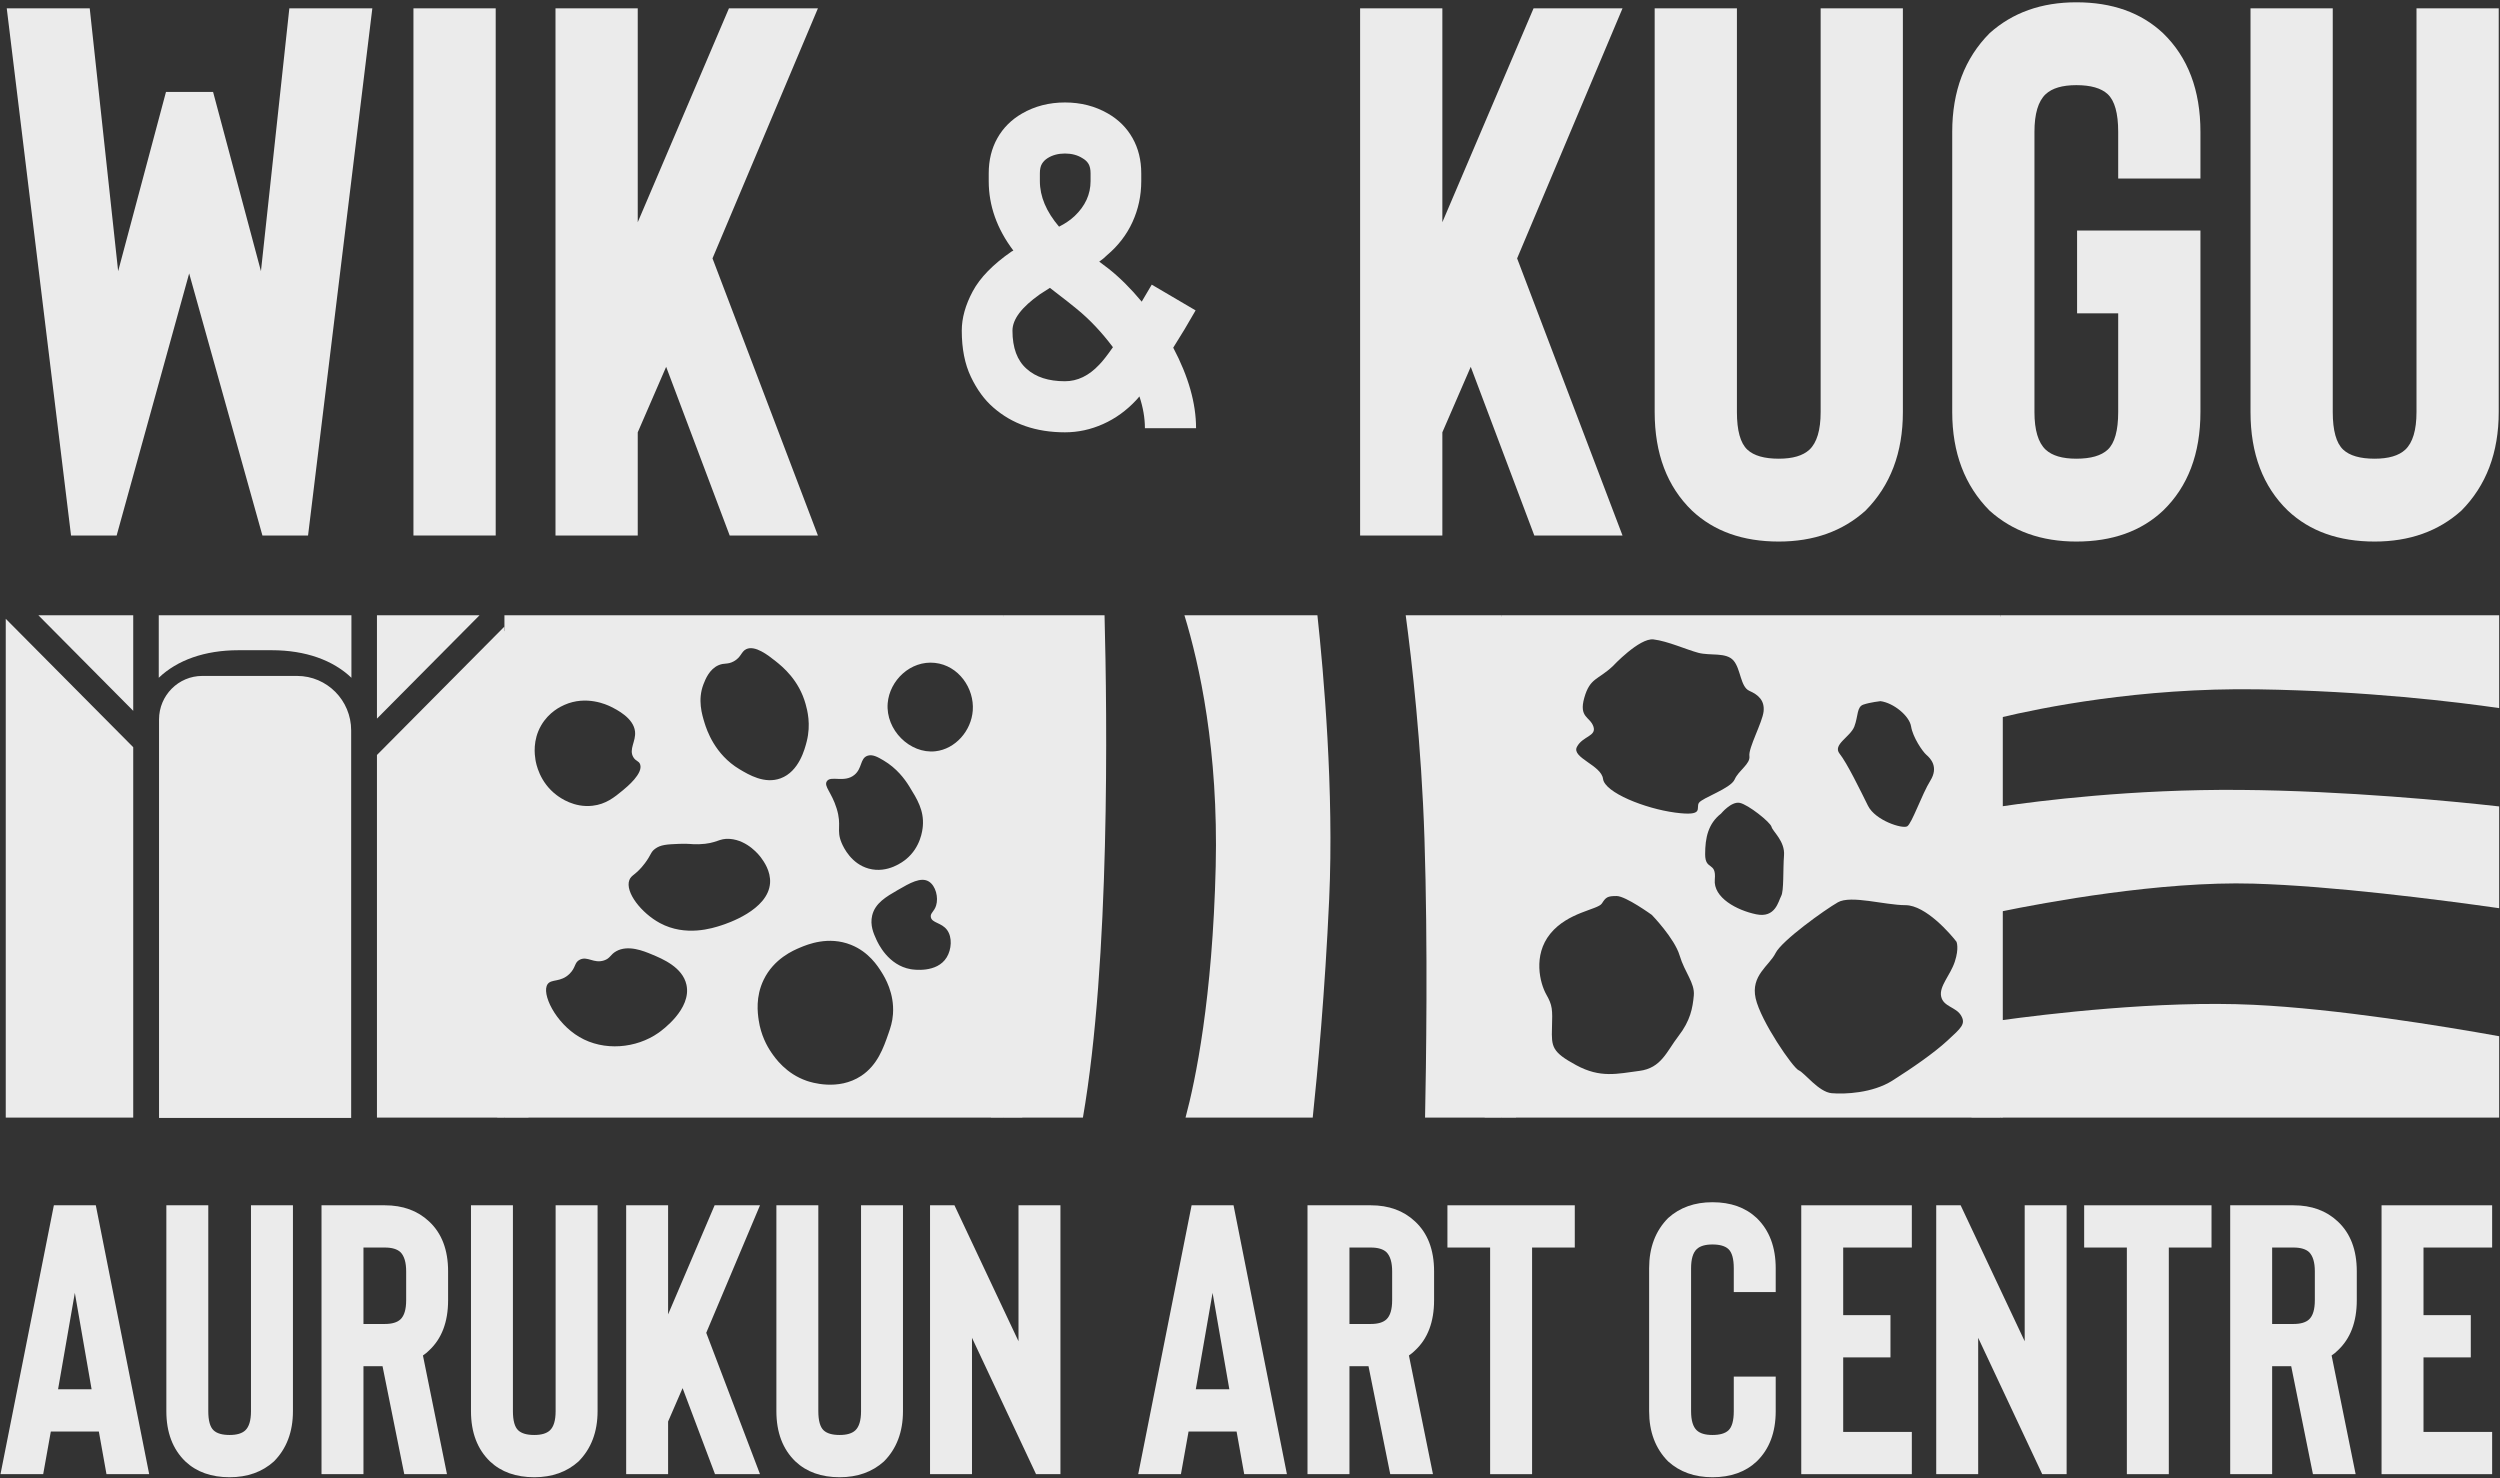 <?xml version="1.0" encoding="UTF-8"?>
<svg width="137px" height="81px" viewBox="0 0 137 81" version="1.1" xmlns="http://www.w3.org/2000/svg" xmlns:xlink="http://www.w3.org/1999/xlink">
    <rect x="0" y="0" width="137" height="81" fill="#333333" stroke="none"/>
    <title>LOGO - WIDE</title>
    <defs>
        <filter id="filter-1">
            <feColorMatrix in="SourceGraphic" type="matrix" values="0 0 0 0 0.047 0 0 0 0 0.008 0 0 0 0 0.012 0 0 0 1 0"></feColorMatrix>
        </filter>
    </defs>
    <g id="Desktop" stroke="none" stroke-width="1" fill="none" fill-rule="evenodd" opacity="0.9">
        <g id="INSTRUCTIONS---GRAPHIC-ASSTS" transform="translate(-55, -627)">
            <g id="LOGO---WIDE" transform="translate(55, 627)">
                <g>
                    <polygon id="Fill-1" fill="#fff" points="20.404 0.457 16.881 29.346 14.381 29.346 10.366 14.984 6.392 29.346 3.893 29.346 0.37 0.457 4.917 0.457 6.474 14.86 9.096 5.038 11.677 5.038 14.3 14.86 15.856 0.457"></polygon>
                    <polygon id="Fill-2" fill="#fff" points="22.657 29.346 27.164 29.346 27.164 0.457 22.657 0.457"></polygon>
                    <polygon id="Fill-3" fill="#fff" points="44.822 29.346 39.987 29.346 36.505 20.102 34.948 23.692 34.948 29.346 30.441 29.346 30.441 0.457 34.948 0.457 34.948 12.178 39.946 0.457 44.822 0.457 39.045 14.159"></polygon>
                    <g id="Group-74" fill="#fff">
                        <path d="M58.361,8.413 C57.994,8.413 57.677,8.497 57.41,8.665 C57.276,8.75 57.172,8.854 57.097,8.98 C57.022,9.106 56.985,9.279 56.985,9.497 L56.985,9.926 C56.985,10.766 57.335,11.598 58.036,12.422 C58.369,12.254 58.653,12.06 58.887,11.842 C59.471,11.287 59.763,10.649 59.763,9.926 L59.763,9.497 C59.763,9.279 59.725,9.106 59.65,8.98 C59.575,8.854 59.462,8.75 59.312,8.665 C59.045,8.497 58.728,8.413 58.361,8.413 L58.361,8.413 Z M57.535,15.775 L56.985,16.128 C55.984,16.834 55.483,17.498 55.483,18.119 C55.483,19.061 55.742,19.758 56.259,20.212 C56.76,20.666 57.46,20.892 58.361,20.892 C59.045,20.892 59.671,20.59 60.238,19.985 C60.422,19.8 60.672,19.481 60.989,19.027 C60.372,18.204 59.713,17.506 59.012,16.934 L58.511,16.531 L57.535,15.775 Z M58.361,23.691 C56.776,23.691 55.466,23.237 54.432,22.329 C53.948,21.91 53.539,21.351 53.206,20.653 C52.872,19.956 52.705,19.111 52.705,18.119 C52.705,17.43 52.905,16.712 53.306,15.964 C53.706,15.216 54.415,14.489 55.433,13.783 L55.533,13.733 C54.632,12.539 54.182,11.271 54.182,9.926 L54.182,9.497 C54.182,8.775 54.34,8.132 54.657,7.569 C54.974,7.006 55.425,6.556 56.009,6.22 C56.71,5.816 57.494,5.615 58.361,5.615 C59.229,5.615 60.013,5.816 60.714,6.22 C61.298,6.556 61.748,7.006 62.065,7.569 C62.382,8.132 62.541,8.775 62.541,9.497 L62.541,9.926 C62.541,10.716 62.382,11.46 62.065,12.157 C61.748,12.855 61.281,13.464 60.664,13.985 C60.53,14.119 60.388,14.237 60.238,14.338 L60.739,14.716 C61.356,15.203 61.965,15.808 62.566,16.531 L63.116,15.598 L65.519,17.01 C65.118,17.716 64.71,18.397 64.293,19.052 C65.127,20.632 65.544,22.102 65.544,23.464 L62.741,23.464 C62.741,22.909 62.641,22.329 62.441,21.724 L62.265,21.926 C61.731,22.498 61.127,22.935 60.451,23.237 C59.775,23.54 59.078,23.691 58.361,23.691 L58.361,23.691 Z" id="Fill-4"></path>
                        <polygon id="Fill-6" points="88.914 29.346 84.08 29.346 80.597 20.102 79.041 23.692 79.041 29.346 74.534 29.346 74.534 0.457 79.041 0.457 79.041 12.178 84.039 0.457 88.914 0.457 83.138 14.159"></polygon>
                        <path d="M97.477,29.677 C95.51,29.677 93.926,29.113 92.724,27.984 C91.358,26.664 90.676,24.862 90.676,22.578 L90.676,0.457 L95.183,0.457 L95.183,22.578 C95.183,23.596 95.373,24.284 95.756,24.642 C96.111,24.972 96.685,25.137 97.477,25.137 C98.241,25.137 98.801,24.972 99.157,24.642 C99.566,24.257 99.771,23.568 99.771,22.578 L99.771,0.457 L104.278,0.457 L104.278,22.578 C104.278,24.807 103.595,26.609 102.229,27.984 C100.973,29.113 99.388,29.677 97.477,29.677" id="Fill-8"></path>
                        <path d="M113.783,29.677 C111.871,29.677 110.286,29.113 109.03,27.984 C107.664,26.609 106.982,24.807 106.982,22.578 L106.982,7.225 C106.982,4.996 107.664,3.195 109.03,1.819 C110.286,0.691 111.871,0.126 113.783,0.126 C115.749,0.126 117.333,0.691 118.535,1.819 C119.901,3.139 120.584,4.942 120.584,7.225 L120.584,9.784 L116.077,9.784 L116.077,7.225 C116.077,6.208 115.885,5.519 115.503,5.161 C115.148,4.831 114.575,4.666 113.783,4.666 C113.018,4.666 112.458,4.831 112.103,5.161 C111.693,5.547 111.488,6.235 111.488,7.225 L111.488,22.578 C111.488,23.568 111.693,24.257 112.103,24.642 C112.458,24.972 113.018,25.137 113.783,25.137 C114.575,25.137 115.148,24.972 115.503,24.642 C115.885,24.284 116.077,23.596 116.077,22.578 L116.077,17.172 L113.824,17.172 L113.824,12.632 L120.584,12.632 L120.584,22.578 C120.584,24.862 119.901,26.664 118.535,27.984 C117.333,29.113 115.749,29.677 113.783,29.677" id="Fill-10"></path>
                        <path d="M130.129,29.677 C128.163,29.677 126.578,29.113 125.377,27.984 C124.011,26.664 123.328,24.862 123.328,22.578 L123.328,0.457 L127.835,0.457 L127.835,22.578 C127.835,23.596 128.026,24.284 128.409,24.642 C128.763,24.972 129.337,25.137 130.129,25.137 C130.894,25.137 131.454,24.972 131.809,24.642 C132.219,24.257 132.424,23.568 132.424,22.578 L132.424,0.457 L136.93,0.457 L136.93,22.578 C136.93,24.807 136.247,26.609 134.882,27.984 C133.625,29.113 132.041,29.677 130.129,29.677" id="Fill-12"></path>
                        <path d="M5.02,76.132 L4.101,70.849 L3.182,76.132 L5.02,76.132 Z M5.417,78.448 L2.785,78.448 L2.367,80.784 L0.027,80.784 L2.952,66.05 L5.25,66.05 L8.175,80.784 L5.835,80.784 L5.417,78.448 Z" id="Fill-14"></path>
                        <path d="M12.584,80.952 C11.581,80.952 10.773,80.665 10.16,80.089 C9.464,79.416 9.116,78.497 9.116,77.332 L9.116,66.05 L11.414,66.05 L11.414,77.332 C11.414,77.851 11.511,78.202 11.707,78.384 C11.887,78.553 12.18,78.637 12.584,78.637 C12.974,78.637 13.26,78.553 13.441,78.384 C13.65,78.188 13.754,77.837 13.754,77.332 L13.754,66.05 L16.053,66.05 L16.053,77.332 C16.053,78.469 15.704,79.388 15.008,80.089 C14.367,80.665 13.559,80.952 12.584,80.952" id="Fill-16"></path>
                        <path d="M22.258,69.67 C22.258,69.179 22.154,68.829 21.945,68.618 C21.763,68.45 21.478,68.365 21.088,68.365 L19.918,68.365 L19.918,72.554 L21.088,72.554 C21.478,72.554 21.763,72.47 21.945,72.301 C22.154,72.105 22.258,71.754 22.258,71.249 L22.258,69.67 Z M24.494,80.784 L22.154,80.784 L20.963,74.869 L19.918,74.869 L19.918,80.784 L17.619,80.784 L17.619,66.05 L21.088,66.05 C22.077,66.05 22.885,66.345 23.512,66.934 C24.208,67.58 24.556,68.492 24.556,69.67 L24.556,71.249 C24.556,72.442 24.208,73.361 23.512,74.006 C23.414,74.105 23.303,74.196 23.177,74.28 L24.494,80.784 Z" id="Fill-18"></path>
                        <path d="M29.278,80.952 C28.275,80.952 27.467,80.665 26.855,80.089 C26.158,79.416 25.81,78.497 25.81,77.332 L25.81,66.05 L28.108,66.05 L28.108,77.332 C28.108,77.851 28.205,78.202 28.401,78.384 C28.582,78.553 28.874,78.637 29.278,78.637 C29.668,78.637 29.954,78.553 30.135,78.384 C30.344,78.188 30.448,77.837 30.448,77.332 L30.448,66.05 L32.747,66.05 L32.747,77.332 C32.747,78.469 32.398,79.388 31.702,80.089 C31.061,80.665 30.253,80.952 29.278,80.952" id="Fill-20"></path>
                        <polygon id="Fill-22" points="41.648 80.784 39.182 80.784 37.406 76.069 36.612 77.9 36.612 80.784 34.314 80.784 34.314 66.05 36.612 66.05 36.612 72.028 39.161 66.05 41.648 66.05 38.702 73.038"></polygon>
                        <path d="M46.015,80.952 C45.011,80.952 44.204,80.665 43.591,80.089 C42.894,79.416 42.546,78.497 42.546,77.332 L42.546,66.05 L44.844,66.05 L44.844,77.332 C44.844,77.851 44.942,78.202 45.137,78.384 C45.318,78.553 45.61,78.637 46.015,78.637 C46.404,78.637 46.69,78.553 46.871,78.384 C47.08,78.188 47.185,77.837 47.185,77.332 L47.185,66.05 L49.483,66.05 L49.483,77.332 C49.483,78.469 49.135,79.388 48.438,80.089 C47.797,80.665 46.989,80.952 46.015,80.952" id="Fill-24"></path>
                        <polygon id="Fill-26" points="58.112 80.784 56.775 80.784 53.265 73.312 53.265 80.784 50.966 80.784 50.966 66.05 52.304 66.05 55.814 73.501 55.814 66.05 58.112 66.05"></polygon>
                        <path d="M67.368,76.132 L66.449,70.849 L65.529,76.132 L67.368,76.132 Z M67.765,78.448 L65.133,78.448 L64.715,80.784 L62.374,80.784 L65.3,66.05 L67.598,66.05 L70.523,80.784 L68.183,80.784 L67.765,78.448 Z" id="Fill-28"></path>
                        <path d="M76.29,69.67 C76.29,69.179 76.185,68.829 75.976,68.618 C75.795,68.45 75.509,68.365 75.12,68.365 L73.95,68.365 L73.95,72.554 L75.12,72.554 C75.509,72.554 75.795,72.47 75.976,72.301 C76.185,72.105 76.29,71.754 76.29,71.249 L76.29,69.67 Z M78.526,80.784 L76.185,80.784 L74.994,74.869 L73.95,74.869 L73.95,80.784 L71.651,80.784 L71.651,66.05 L75.12,66.05 C76.109,66.05 76.917,66.345 77.543,66.934 C78.24,67.58 78.588,68.492 78.588,69.67 L78.588,71.249 C78.588,72.442 78.24,73.361 77.543,74.006 C77.446,74.105 77.334,74.196 77.209,74.28 L78.526,80.784 Z" id="Fill-30"></path>
                        <polygon id="Fill-32" points="86.298 68.365 83.958 68.365 83.958 80.784 81.659 80.784 81.659 68.365 79.319 68.365 79.319 66.05 86.298 66.05"></polygon>
                        <path d="M93.841,80.952 C92.865,80.952 92.058,80.665 91.417,80.089 C90.72,79.388 90.372,78.469 90.372,77.332 L90.372,69.502 C90.372,68.365 90.72,67.447 91.417,66.745 C92.058,66.169 92.865,65.882 93.841,65.882 C94.844,65.882 95.651,66.169 96.265,66.745 C96.961,67.418 97.309,68.337 97.309,69.502 L97.309,70.807 L95.011,70.807 L95.011,69.502 C95.011,68.983 94.913,68.632 94.718,68.45 C94.537,68.281 94.244,68.197 93.841,68.197 C93.45,68.197 93.165,68.281 92.984,68.45 C92.775,68.646 92.671,68.997 92.671,69.502 L92.671,77.332 C92.671,77.837 92.775,78.188 92.984,78.384 C93.165,78.553 93.45,78.637 93.841,78.637 C94.244,78.637 94.537,78.553 94.718,78.384 C94.913,78.202 95.011,77.851 95.011,77.332 L95.011,75.438 L97.309,75.438 L97.309,77.332 C97.309,78.497 96.961,79.416 96.265,80.089 C95.651,80.665 94.844,80.952 93.841,80.952" id="Fill-34"></path>
                        <polygon id="Fill-36" points="101.007 68.365 101.007 72.07 103.598 72.07 103.598 74.385 101.007 74.385 101.007 78.469 104.768 78.469 104.768 80.784 98.709 80.784 98.709 66.05 104.768 66.05 104.768 68.365"></polygon>
                        <polygon id="Fill-38" points="113.251 80.784 111.914 80.784 108.404 73.312 108.404 80.784 106.105 80.784 106.105 66.05 107.443 66.05 110.953 73.501 110.953 66.05 113.251 66.05"></polygon>
                        <polygon id="Fill-40" points="121.191 68.365 118.851 68.365 118.851 80.784 116.552 80.784 116.552 68.365 114.212 68.365 114.212 66.05 121.191 66.05"></polygon>
                        <path d="M126.853,69.67 C126.853,69.179 126.749,68.829 126.54,68.618 C126.359,68.45 126.073,68.365 125.683,68.365 L124.513,68.365 L124.513,72.554 L125.683,72.554 C126.073,72.554 126.359,72.47 126.54,72.301 C126.749,72.105 126.853,71.754 126.853,71.249 L126.853,69.67 Z M129.089,80.784 L126.749,80.784 L125.558,74.869 L124.513,74.869 L124.513,80.784 L122.215,80.784 L122.215,66.05 L125.683,66.05 C126.672,66.05 127.48,66.345 128.107,66.934 C128.803,67.58 129.152,68.492 129.152,69.67 L129.152,71.249 C129.152,72.442 128.803,73.361 128.107,74.006 C128.009,74.105 127.898,74.196 127.772,74.28 L129.089,80.784 Z" id="Fill-42"></path>
                        <polygon id="Fill-44" points="132.808 68.365 132.808 72.07 135.399 72.07 135.399 74.385 132.808 74.385 132.808 78.469 136.569 78.469 136.569 80.784 130.509 80.784 130.509 66.05 136.569 66.05 136.569 68.365"></polygon>
                        <polygon id="Fill-46" points="7.301 33.716 2.102 33.716 7.301 38.954"></polygon>
                        <path d="M8.7,33.716 L8.7,37.142 C9.705,36.182 11.209,35.632 13.067,35.632 L14.891,35.632 C16.749,35.632 18.253,36.182 19.258,37.142 L19.258,33.716 L8.7,33.716 Z" id="Fill-48"></path>
                        <polygon id="Fill-50" points="20.657 33.716 20.657 39.38 26.279 33.716"></polygon>
                        <polygon id="Fill-52" points="20.657 41.373 20.657 61.245 27.643 61.245 27.643 34.335"></polygon>
                        <polygon id="Fill-54" points="7.301 40.947 0.315 33.91 0.315 61.245 7.301 61.245"></polygon>
                        <path d="M19.244,61.261 L8.715,61.261 L8.715,39.428 C8.715,38.11 9.776,37.041 11.085,37.041 L16.28,37.041 C17.917,37.041 19.244,38.378 19.244,40.027 L19.244,61.261 Z" id="Fill-56"></path>
                        <path d="M53.308,38.936 C53.227,40.055 52.348,41.051 51.256,41.17 C49.863,41.321 48.526,39.999 48.645,38.539 C48.747,37.287 49.898,36.18 51.235,36.326 C52.53,36.467 53.397,37.716 53.308,38.936 L53.308,38.936 Z M51.878,52.465 C51.342,53.341 50.03,53.133 49.909,53.112 C48.668,52.897 48.116,51.688 48.023,51.484 C47.876,51.162 47.667,50.703 47.795,50.168 C47.958,49.49 48.558,49.143 49.204,48.77 C49.865,48.388 50.469,48.039 50.904,48.31 C51.276,48.543 51.438,49.176 51.298,49.626 C51.194,49.959 50.973,50.034 51.008,50.252 C51.06,50.584 51.596,50.551 51.899,50.962 C52.197,51.367 52.144,52.031 51.878,52.465 L51.878,52.465 Z M48.935,55.576 C48.904,56.008 48.799,56.316 48.686,56.641 C48.416,57.418 48.085,58.369 47.194,58.958 C45.927,59.796 44.433,59.307 44.209,59.23 C43.074,58.838 42.482,57.99 42.261,57.664 C42.037,57.334 41.699,56.732 41.577,55.91 C41.517,55.505 41.399,54.626 41.846,53.697 C42.411,52.526 43.488,52.076 43.857,51.922 C44.253,51.757 45.394,51.281 46.634,51.776 C47.613,52.167 48.101,52.942 48.313,53.279 C48.49,53.561 49.017,54.425 48.935,55.576 L48.935,55.576 Z M36.167,50.586 C35.149,50.039 34.241,48.888 34.488,48.227 C34.598,47.934 34.854,47.952 35.338,47.308 C35.698,46.83 35.642,46.706 35.898,46.515 C36.201,46.288 36.546,46.27 37.224,46.243 C37.814,46.22 37.858,46.278 38.302,46.264 C39.306,46.232 39.379,45.922 40.002,45.972 C40.988,46.051 41.627,46.893 41.701,46.995 C41.845,47.189 42.245,47.734 42.199,48.394 C42.094,49.879 39.818,50.616 39.525,50.711 C39.046,50.867 37.576,51.343 36.167,50.586 L36.167,50.586 Z M36.084,56.599 C34.865,57.454 33.098,57.619 31.753,56.829 C30.428,56.051 29.651,54.428 30.012,53.927 C30.221,53.636 30.725,53.846 31.214,53.363 C31.567,53.014 31.466,52.744 31.773,52.591 C32.197,52.378 32.535,52.817 33.1,52.632 C33.445,52.519 33.44,52.315 33.763,52.131 C34.416,51.76 35.273,52.116 35.711,52.298 C36.303,52.544 37.408,53.003 37.618,53.968 C37.907,55.291 36.277,56.464 36.084,56.599 L36.084,56.599 Z M29.654,39.755 C30.081,39.016 30.732,38.715 30.929,38.628 C32.132,38.093 33.257,38.62 33.463,38.722 C33.794,38.886 34.716,39.341 34.799,40.084 C34.86,40.625 34.448,41.057 34.706,41.493 C34.843,41.725 35.01,41.689 35.079,41.885 C35.255,42.383 34.36,43.121 34.131,43.31 C33.671,43.69 33.205,44.073 32.468,44.155 C31.458,44.268 30.714,43.729 30.509,43.576 C29.561,42.867 29.375,41.835 29.343,41.634 C29.301,41.367 29.185,40.568 29.654,39.755 L29.654,39.755 Z M38.551,37.495 C38.654,37.231 38.872,36.669 39.38,36.451 C39.701,36.313 39.869,36.428 40.209,36.242 C40.627,36.014 40.61,35.71 40.893,35.574 C41.378,35.342 42.098,35.912 42.489,36.221 C42.899,36.546 43.779,37.264 44.147,38.581 C44.241,38.916 44.447,39.689 44.209,40.627 C44.103,41.044 43.791,42.277 42.779,42.652 C41.901,42.978 41.033,42.458 40.52,42.151 C39.167,41.341 38.73,40.001 38.613,39.625 C38.47,39.161 38.219,38.35 38.551,37.495 L38.551,37.495 Z M45.308,42.819 C45.521,42.476 46.265,42.92 46.821,42.464 C47.254,42.109 47.127,41.572 47.525,41.42 C47.803,41.314 48.102,41.485 48.417,41.671 C49.142,42.099 49.58,42.692 49.826,43.091 C50.26,43.792 50.64,44.405 50.572,45.262 C50.552,45.524 50.44,46.433 49.66,47.079 C49.505,47.207 48.647,47.885 47.608,47.6 C46.664,47.342 46.236,46.47 46.116,46.181 C45.819,45.465 46.143,45.256 45.847,44.301 C45.573,43.418 45.139,43.091 45.308,42.819 L45.308,42.819 Z M27.643,61.245 L54.971,61.245 L54.971,33.716 L27.643,33.716 L27.643,61.245 Z" id="Fill-58"></path>
                        <path d="M77.033,33.716 C77.364,36.189 77.895,40.792 78.061,45.966 C78.253,51.893 78.15,58.499 78.093,61.245 L82.298,61.245 L82.298,33.716 L77.033,33.716 Z" id="Fill-60"></path>
                        <path d="M66.621,47.481 C66.447,54.721 65.514,59.202 64.967,61.245 L71.937,61.245 C72.207,58.702 72.607,54.377 72.839,49.276 C73.108,43.343 72.533,36.856 72.194,33.716 L64.906,33.716 C65.733,36.416 66.773,41.13 66.621,47.481" id="Fill-62"></path>
                        <path d="M60.529,33.716 L54.971,33.716 L54.971,61.245 L59.344,61.245 C60.832,52.664 60.676,39.311 60.529,33.716" id="Fill-64"></path>
                        <path d="M106.718,57.026 C105.972,57.714 104.79,58.529 103.702,59.218 C102.614,59.907 101.091,59.969 100.375,59.907 C99.66,59.844 98.883,58.779 98.572,58.654 C98.261,58.529 96.489,55.961 96.209,54.708 C95.93,53.455 96.956,52.923 97.298,52.234 C97.639,51.545 100.002,49.854 100.715,49.447 C101.428,49.039 103.298,49.603 104.417,49.603 C105.536,49.603 106.904,51.2 107.215,51.607 C107.215,51.607 107.371,51.952 107.122,52.704 C106.873,53.455 106.251,54.05 106.376,54.612 C106.5,55.174 107.184,55.178 107.464,55.647 C107.744,56.117 107.464,56.337 106.718,57.026 L106.718,57.026 Z M93.971,48.194 C94.064,47.192 93.442,47.724 93.442,46.816 C93.442,45.907 93.607,45.137 94.313,44.586 C94.313,44.586 94.873,43.903 95.339,43.997 C95.805,44.091 97.018,45.059 97.08,45.311 C97.142,45.563 97.826,46.096 97.764,46.879 C97.702,47.661 97.764,48.82 97.608,49.102 C97.453,49.384 97.298,50.324 96.241,50.104 C95.184,49.885 93.878,49.196 93.971,48.194 L93.971,48.194 Z M93.1,43.997 C92.914,44.279 93.442,44.749 91.795,44.53 C90.147,44.31 87.94,43.434 87.846,42.682 C87.753,41.93 86.105,41.523 86.416,40.928 C86.727,40.333 87.504,40.354 87.318,39.811 C87.131,39.268 86.51,39.331 86.82,38.235 C87.131,37.139 87.568,37.266 88.375,36.512 C88.375,36.512 89.836,34.946 90.613,35.04 C91.391,35.134 92.417,35.6 93.069,35.774 C93.722,35.948 94.593,35.729 94.997,36.199 C95.401,36.669 95.37,37.64 95.867,37.859 C96.365,38.078 96.707,38.391 96.645,38.986 C96.583,39.581 95.805,40.991 95.867,41.429 C95.93,41.867 95.277,42.212 95.059,42.713 C94.842,43.214 93.287,43.715 93.1,43.997 L93.1,43.997 Z M91.981,56.775 C91.328,57.621 91.049,58.529 89.836,58.685 C88.624,58.842 87.706,59.093 86.377,58.372 C85.048,57.652 85.017,57.37 85.048,56.337 C85.079,55.303 85.079,55.102 84.737,54.498 C84.395,53.894 83.991,52.359 84.955,51.169 C85.919,49.979 87.566,49.854 87.784,49.509 C88.002,49.165 88.09,49.102 88.59,49.102 C89.09,49.102 90.52,50.137 90.52,50.137 C90.52,50.137 91.764,51.42 92.043,52.359 C92.323,53.299 92.883,53.863 92.821,54.551 C92.758,55.24 92.634,55.929 91.981,56.775 L91.981,56.775 Z M101.619,39.811 C101.837,39.237 101.743,38.736 102.116,38.611 C102.49,38.485 103.049,38.423 103.049,38.423 C103.764,38.517 104.635,39.227 104.728,39.811 C104.821,40.396 105.35,41.179 105.567,41.366 C105.785,41.554 106.251,42.024 105.785,42.776 C105.319,43.527 104.772,45.125 104.517,45.281 C104.262,45.438 102.769,44.968 102.365,44.154 C101.961,43.339 101.215,41.805 100.811,41.304 C100.407,40.803 101.402,40.385 101.619,39.811 L101.619,39.811 Z M82.298,61.245 L109.626,61.245 L109.626,33.716 L82.298,33.716 L82.298,61.245 Z" id="Fill-66"></path>
                        <path d="M109.626,44.198 L109.626,49.957 C112.067,49.455 118.408,48.275 123.492,48.423 C127.798,48.549 133.59,49.291 136.954,49.769 L136.954,44.192 C134.345,43.902 128.545,43.334 122.777,43.287 C116.856,43.239 111.733,43.886 109.626,44.198" id="Fill-68"></path>
                        <path d="M123.492,55.063 C118.319,54.816 112.049,55.581 109.626,55.916 L109.626,61.245 L136.954,61.245 L136.954,56.785 C133.863,56.23 128.067,55.281 123.492,55.063" id="Fill-70"></path>
                        <path d="M123.71,37.775 C129.716,37.865 134.638,38.467 136.954,38.803 L136.954,33.716 L109.626,33.716 L109.626,39.321 C111.811,38.797 117.263,37.679 123.71,37.775" id="Fill-72"></path>
                    </g>
                    <rect id="Rectangle" fill="#fff" x="54.305" y="33.782" width="1.715" height="27.448"></rect>
                    <rect id="Rectangle-Copy" fill="#fff" x="81.362" y="33.782" width="1.715" height="27.448"></rect>
                    <rect id="Rectangle-Copy-3" fill="#fff" x="108.038" y="33.782" width="1.715" height="27.448"></rect>
                    <polygon id="Rectangle-Copy-2" fill="#fff" points="27.248 34.797 28.962 33.859 28.962 61.23 27.248 61.23"></polygon>
                </g>
            </g>
        </g>
    </g>
</svg>